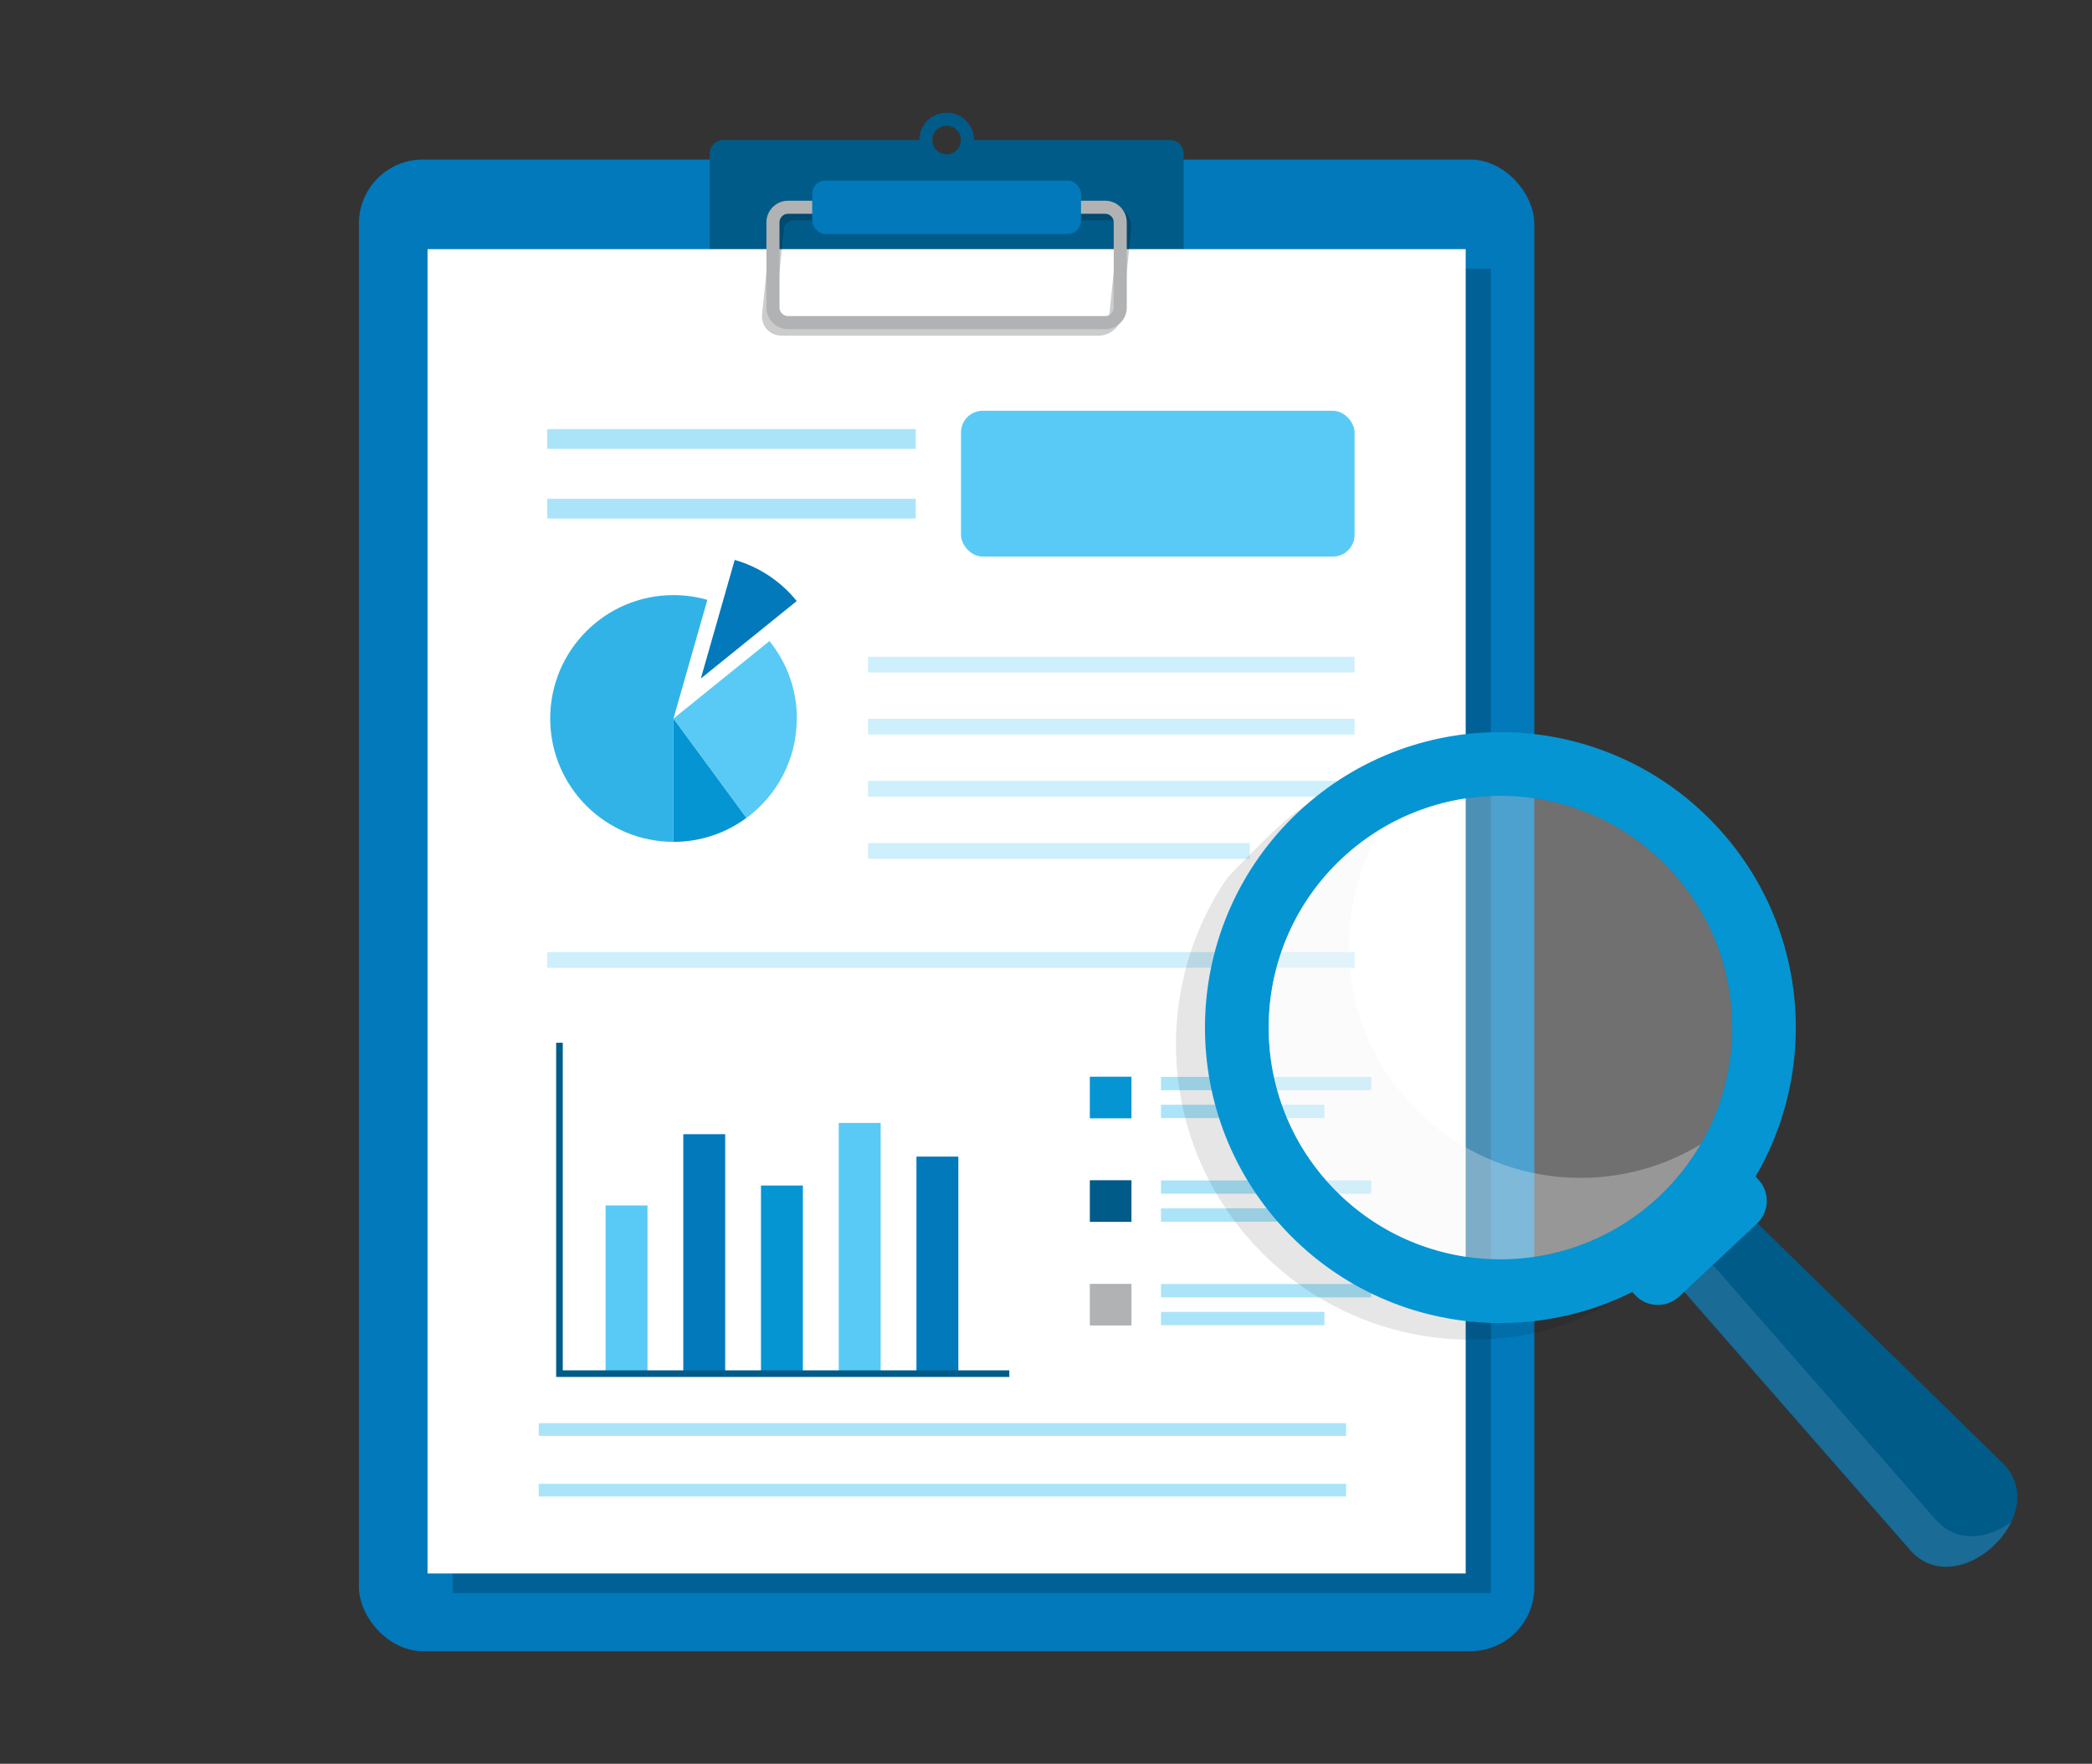 <?xml version="1.0" encoding="UTF-8"?>
<svg id="Layer_1" data-name="Layer 1" xmlns="http://www.w3.org/2000/svg" viewBox="0 0 237.22 200">
  <rect x="0" y="0" width="237.22" height="200" fill="#333333" stroke="none"/>
  <g>
    <rect x="40.7" y="18.09" width="133.28" height="169.14" rx="7.25" ry="7.25" style="fill: #0179bb;"/>
    <rect x="51.34" y="30.47" width="117.72" height="150.17" style="opacity: .2;"/>
    <path d="M110.44,15.88c0-1.71-1.39-3.1-3.1-3.1s-3.1,1.39-3.1,3.1h-22.2c-.86,0-1.56,.7-1.56,1.56v16.18h53.74V17.44c0-.86-.7-1.56-1.56-1.56h-22.21Zm-3.1-1.62c.9,0,1.62,.73,1.62,1.62s-.73,1.62-1.62,1.62-1.62-.73-1.62-1.62,.73-1.62,1.62-1.62Z" style="fill: #015b89;"/>
    <rect x="48.48" y="28.25" width="117.72" height="150.17" style="fill: #fff;"/>
    <g style="opacity: .2;">
      <path d="M124.58,38.06h-35.96c-1.35,0-2.34-1.1-2.2-2.45l.99-9.66c.14-1.35,1.35-2.45,2.7-2.45h35.96c1.35,0,2.34,1.1,2.2,2.45l-.99,9.66c-.14,1.35-1.35,2.45-2.7,2.45Zm-34.62-13.08c-.53,0-1.01,.43-1.07,.97l-.99,9.66c-.05,.53,.34,.97,.87,.97h35.96c.53,0,1.01-.43,1.07-.97l.99-9.66c.05-.53-.34-.97-.87-.97h-35.96Z"/>
    </g>
    <path d="M125.32,37.32h-35.96c-1.35,0-2.45-1.1-2.45-2.45v-9.66c0-1.35,1.1-2.45,2.45-2.45h35.96c1.35,0,2.45,1.1,2.45,2.45v9.66c0,1.35-1.1,2.45-2.45,2.45Zm-35.96-13.08c-.53,0-.97,.43-.97,.97v9.66c0,.53,.43,.97,.97,.97h35.96c.53,0,.97-.43,.97-.97v-9.66c0-.53-.43-.97-.97-.97h-35.96Z" style="fill: #b1b2b4;"/>
    <rect x="92.1" y="20.47" width="30.48" height="6.06" rx="1.49" ry="1.49" style="fill: #0179bb;"/>
    <g>
      <g>
        <g>
          <g style="opacity: .3;">
            <rect x="98.43" y="74.47" width="55.17" height="1.78" style="fill: #59caf5;"/>
            <rect x="62.05" y="107.96" width="91.55" height="1.78" style="fill: #59caf5;"/>
            <rect x="98.43" y="81.51" width="55.17" height="1.78" style="fill: #59caf5;"/>
            <rect x="98.43" y="88.55" width="55.17" height="1.78" style="fill: #59caf5;"/>
            <rect x="98.43" y="95.6" width="43.29" height="1.78" style="fill: #59caf5;"/>
          </g>
          <g>
            <path d="M80.21,68.02l-3.84,13.45v13.99c-7.72,0-13.98-6.27-13.98-13.99s6.26-13.99,13.98-13.99c1.33,0,2.62,.19,3.84,.54Z" style="fill: #32b3e7;"/>
            <path d="M84.65,92.74c-2.32,1.71-5.18,2.72-8.28,2.72v-13.99l8.28,11.27Z" style="fill: #0595d3;"/>
            <path d="M90.35,81.48c0,4.62-2.24,8.72-5.7,11.27l-8.28-11.27,10.88-8.79c1.95,2.4,3.11,5.46,3.11,8.79Z" style="fill: #59caf5;"/>
            <path d="M90.35,68.15l-10.88,8.79,3.84-13.45c2.8,.8,5.25,2.45,7.03,4.66Z" style="fill: #0179bb;"/>
          </g>
          <g>
            <g>
              <rect x="68.67" y="136.69" width="4.75" height="19.1" style="fill: #59caf5;"/>
              <rect x="77.48" y="128.61" width="4.75" height="27.18" style="fill: #0179bb;"/>
              <rect x="86.29" y="134.43" width="4.75" height="21.36" style="fill: #0595d3;"/>
              <rect x="95.11" y="127.33" width="4.75" height="28.46" style="fill: #59caf5;"/>
              <rect x="103.92" y="131.15" width="4.75" height="24.64" style="fill: #0179bb;"/>
            </g>
            <g>
              <g>
                <rect x="131.65" y="122.11" width="23.83" height="1.51" style="fill: #59caf5; opacity: .5;"/>
                <rect x="131.65" y="125.27" width="18.53" height="1.51" style="fill: #59caf5; opacity: .5;"/>
              </g>
              <rect x="123.58" y="122.09" width="4.72" height="4.72" style="fill: #0595d3;"/>
            </g>
            <g>
              <g>
                <rect x="131.65" y="133.85" width="23.83" height="1.51" style="fill: #59caf5; opacity: .5;"/>
                <rect x="131.65" y="137.02" width="18.53" height="1.51" style="fill: #59caf5; opacity: .5;"/>
              </g>
              <rect x="123.58" y="133.83" width="4.72" height="4.72" style="fill: #015b89;"/>
            </g>
            <g>
              <g>
                <rect x="131.65" y="145.6" width="23.83" height="1.51" style="fill: #59caf5; opacity: .5;"/>
                <rect x="131.65" y="148.76" width="18.53" height="1.51" style="fill: #59caf5; opacity: .5;"/>
              </g>
              <rect x="123.58" y="145.58" width="4.72" height="4.72" style="fill: #b1b2b4;"/>
            </g>
          </g>
          <g>
            <rect x="62.05" y="48.66" width="41.79" height="2.24" style="fill: #59caf5; opacity: .5;"/>
            <rect x="62.05" y="56.56" width="41.79" height="2.24" style="fill: #59caf5; opacity: .5;"/>
            <rect x="108.97" y="46.58" width="44.63" height="16.53" rx="2.46" ry="2.46" style="fill: #59caf5;"/>
          </g>
        </g>
        <rect x="61.09" y="161.38" width="91.55" height="1.44" style="fill: #59caf5; opacity: .5;"/>
        <rect x="61.09" y="168.25" width="91.55" height="1.44" style="fill: #59caf5; opacity: .5;"/>
      </g>
      <polyline points="114.45 155.76 63.44 155.76 63.44 118.24" style="fill: none; stroke: #015b89; stroke-miterlimit: 10; stroke-width: .75px;"/>
    </g>
  </g>
  <path d="M177.62,142.38c-9.96,4.48-22.07,2.42-29.95-5.99-9.83-10.48-9.39-26.89,.9-36.85-3.53,0,8.78-19.12-9.4,0-8.67,12.69-7.71,30.11,3.23,41.79,9.28,9.9,23.15,12.9,35.22,8.81,11.52-4.75,8.42-6.75,0-7.75Z" style="opacity: .1;"/>
  <path d="M188.11,135.69c-10.59,9.92-27.22,9.39-37.15-1.2-9.92-10.59-9.38-27.23,1.21-37.15,10.59-9.92,27.22-9.38,37.15,1.21,9.92,10.59,9.38,27.21-1.21,37.14Zm-40.88-43.62c-13.5,12.66-14.19,33.86-1.54,47.36,12.65,13.5,33.85,14.19,47.35,1.53,13.5-12.65,14.19-33.85,1.54-47.35-12.66-13.5-33.86-14.19-47.35-1.54Z" style="fill: #0595d3;"/>
  <path d="M227.26,166.07l-30.17-29.5c-1.3,2.1-4.04,4.58-6.55,4.95-.2,.03-.39,.08-.59,.11-.57,.57-1.12,1.17-1.68,1.76,9.74,11.13,28.46,32.54,28.46,32.54,5.39,5.75,15.92-4.1,10.53-9.86Z" style="fill: #015b89;"/>
  <g style="opacity: .1;">
    <path d="M219.62,172.46l-27.5-31.45c-.53,.24-1.05,.42-1.57,.5-.2,.03-.39,.08-.59,.11-.57,.57-1.12,1.17-1.68,1.76l28.46,32.53c3.56,3.8,9.36,.8,11.33-3.34-2.59,1.91-6.03,2.46-8.44-.12Z" style="fill: #fff;"/>
  </g>
  <path d="M199.39,133.75l-2.4-2.56c-1.34-1.43-3.17-1.06-4.6,.28,1.32,5.65-1.04,8.42-8.49,8.11-1.43,1.34-2.23,3.29-.89,4.71l2.4,2.56c1.34,1.43,3.57,1.5,5,.16l8.81-8.26c1.43-1.34,1.5-3.57,.16-5Z" style="fill: #0595d3;"/>
  <path d="M188.11,135.69c-10.59,9.92-27.22,9.39-37.15-1.2-9.92-10.59-9.38-27.23,1.21-37.15,10.59-9.92,27.22-9.38,37.15,1.21,9.92,10.59,9.38,27.21-1.21,37.14Z" style="fill: #fff; opacity: .3;"/>
  <path d="M192.83,129.77c-1.24,2.14-2.82,4.14-4.72,5.92-10.59,9.93-27.22,9.39-37.14-1.2-9.93-10.59-9.39-27.22,1.2-37.15,1.37-1.28,2.83-2.39,4.38-3.31-5.73,9.78-4.63,22.54,3.52,31.23,8.64,9.22,22.37,10.82,32.76,4.51Z" style="fill: #f2f2f2; opacity: .3;"/>
</svg>